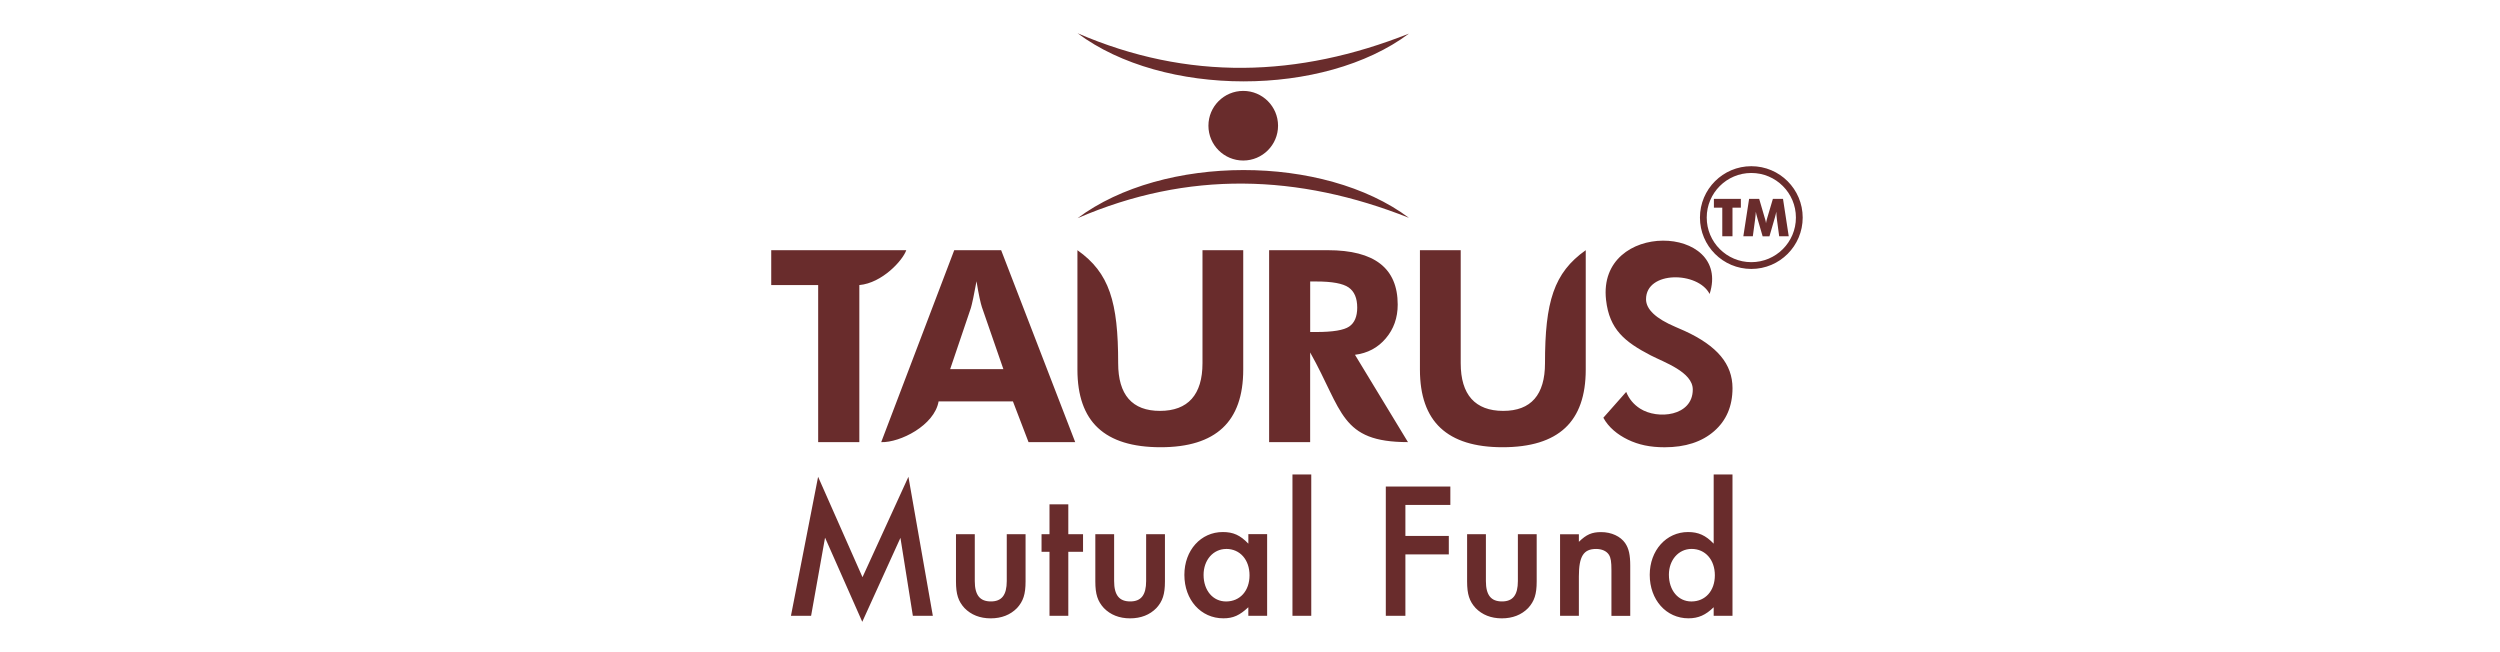 <?xml version="1.0" encoding="UTF-8"?>
<!DOCTYPE svg PUBLIC "-//W3C//DTD SVG 1.1//EN" "http://www.w3.org/Graphics/SVG/1.1/DTD/svg11.dtd">
<!-- Creator: CorelDRAW 2018 (64-Bit) -->
<svg xmlns="http://www.w3.org/2000/svg" xml:space="preserve" width="0.767in" height="0.2in" version="1.1" style="shape-rendering:geometricPrecision; text-rendering:geometricPrecision; image-rendering:optimizeQuality; fill-rule:evenodd; clip-rule:evenodd"
viewBox="0 0 766.67 200"
 xmlns:xlink="http://www.w3.org/1999/xlink">
 <defs>
  <style type="text/css">
   <![CDATA[
    .str0 {stroke:#692C2C;stroke-width:2.08;stroke-miterlimit:2.613}
    .fil0 {fill:none}
    .fil1 {fill:#692C2C}
    .fil2 {fill:#692C2C;fill-rule:nonzero}
   ]]>
  </style>
 </defs>
 <g id="Layer_x0020_1">
  <rect class="fil0" x="-0" y="-0" width="766.67" height="200"/>
  <g id="_1724627224432">
   <path class="fil1" d="M330.43 10.2c26.32,19.68 75.52,19.66 101.67,0.11 -33.98,13.48 -67.74,14.56 -101.67,-0.11zm50.83 39.05c5.89,0 10.68,-4.78 10.68,-10.68 0,-5.89 -4.78,-10.68 -10.68,-10.68 -5.9,0 -10.68,4.78 -10.68,10.68 0,5.9 4.78,10.68 10.68,10.68z"/>
   <path class="fil1" d="M330.43 66.94c26.32,-19.68 75.52,-19.66 101.67,-0.11 -33.98,-13.48 -67.74,-14.56 -101.67,0.11z"/>
   <path class="fil2" d="M435.47 76.76c0,12.21 0,24.42 0,36.63 0,7.99 2.1,13.96 6.31,17.9 4.22,3.94 10.54,5.92 19.03,5.92 8.61,0 15,-1.98 19.22,-5.92 4.22,-3.94 6.31,-9.91 6.31,-17.9 0,-12.21 0,-24.42 0,-36.63 -9.82,6.93 -12.5,15.87 -12.5,34.67 0,4.85 -1.07,8.5 -3.21,10.95 -2.15,2.46 -5.35,3.68 -9.62,3.68 -4.28,0 -7.54,-1.24 -9.74,-3.69 -2.2,-2.47 -3.29,-6.12 -3.29,-10.94 0,-11.56 0,-23.11 0,-34.67 -4.17,0 -8.34,0 -12.51,0zm-3.67 58.88c-20.82,0 -19.93,-9.61 -30.01,-27.51 0,9.17 0,18.34 0,27.51 -4.2,0 -8.39,0 -12.59,0 0,-19.63 0,-39.25 0,-58.88 6.01,0 12.02,0 18.03,0 7.15,0 12.52,1.39 16.07,4.16 3.57,2.77 5.35,6.96 5.35,12.53 0,4.05 -1.22,7.51 -3.67,10.38 -2.43,2.87 -5.59,4.54 -9.44,5.02 5.42,8.93 10.83,17.85 16.25,26.78zm-30.01 -33.78c0.63,0 1.26,0 1.89,0 5.09,0 8.46,-0.56 10.09,-1.68 1.63,-1.11 2.46,-3.05 2.46,-5.81 0,-2.9 -0.88,-4.96 -2.63,-6.18 -1.76,-1.22 -5.07,-1.83 -9.91,-1.83 -0.63,0 -1.26,0 -1.89,0 0,5.16 0,10.32 0,15.49zm-138.31 -14.4c0,16.06 0,32.12 0,48.19 -4.21,0 -8.42,0 -12.63,0 0,-16.06 0,-32.12 0,-48.19 -4.8,0 -9.6,0 -14.4,0 0,-3.57 0,-7.13 0,-10.7 13.81,0 27.62,0 41.43,0 -1.07,3.13 -7.39,10.07 -14.4,10.7zm6.71 48.19c7.47,-19.63 14.94,-39.25 22.4,-58.88 4.8,0 9.6,0 14.4,0 7.57,19.63 15.15,39.26 22.72,58.88 -4.77,0 -9.55,0 -14.32,0 -1.59,-4.17 -3.19,-8.34 -4.79,-12.51 -7.6,0 -15.2,0 -22.8,0 -1.27,7.38 -11.83,12.69 -17.61,12.51zm37.48 -22.41c-2.2,-6.34 -4.39,-12.69 -6.59,-19.03 -0.19,-0.56 -0.43,-1.52 -0.73,-2.89 -0.29,-1.36 -0.6,-3.04 -0.92,-5.03 -0.36,1.91 -0.69,3.61 -1,5.13 -0.33,1.51 -0.56,2.53 -0.72,3.04 -2.12,6.26 -4.24,12.52 -6.36,18.78 5.44,0 10.88,0 16.32,0zm73.59 -36.48c0,12.21 0,24.42 0,36.63 0,7.99 -2.1,13.96 -6.31,17.9 -4.21,3.94 -10.54,5.92 -19.03,5.92 -8.61,0 -15,-1.98 -19.22,-5.92 -4.22,-3.94 -6.31,-9.91 -6.31,-17.9 0,-12.21 0,-24.42 0,-36.63 9.82,6.93 12.5,15.87 12.5,34.67 0,4.85 1.07,8.5 3.21,10.95 2.16,2.46 5.35,3.68 9.63,3.68 4.28,0 7.54,-1.24 9.73,-3.69 2.2,-2.47 3.3,-6.12 3.3,-10.94 0,-11.56 0,-23.11 0,-34.67 4.17,0 8.33,0 12.5,0zm110.49 51.39c2.33,-2.64 4.67,-5.27 7,-7.91 0.89,2.17 2.31,3.87 4.27,5.12 5.38,3.45 16.16,2.35 16.16,-5.85 0,-5.39 -8.82,-8.36 -12.94,-10.5 -7.9,-4.11 -12.66,-7.91 -13.67,-17.01 -2.75,-24.59 38.65,-23.26 31.78,-1.81 -3.57,-6.97 -19.51,-7.17 -19.51,1.61 0,3.11 3.04,5.96 9.09,8.52 1.19,0.52 2.13,0.92 2.77,1.21 4.98,2.28 8.68,4.86 11.08,7.73 2.4,2.87 3.59,6.14 3.59,9.82 0,5.52 -1.88,9.93 -5.65,13.21 -3.76,3.28 -8.83,4.93 -15.19,4.93 -4.5,0 -8.02,-0.78 -11.24,-2.33 -3.21,-1.55 -5.96,-3.8 -7.54,-6.72zm-249.26 60.78l6.19 0 4.28 -23.98 11.42 25.82 11.71 -25.76 3.81 23.92 6.13 0 -7.49 -42.65 -14.09 30.8 -13.62 -30.8 -8.33 42.65zm56.41 -25.04l-5.77 0 0 14.51c0,3.93 0.71,6.07 2.61,8.15 2.02,2.08 4.76,3.16 8.03,3.16 3.33,0 6.06,-1.08 8.09,-3.16 1.9,-2.08 2.62,-4.22 2.62,-8.15l0 -14.51 -5.77 0 0 14.39c0,4.28 -1.54,6.24 -4.87,6.24 -3.39,0 -4.94,-1.96 -4.94,-6.24l0 -14.39zm28.69 5.41l4.52 0 0 -5.41 -4.52 0 0 -9.16 -5.77 0 0 9.16 -2.44 0 0 5.41 2.44 0 0 19.63 5.77 0 0 -19.63zm14.06 -5.41l-5.77 0 0 14.51c0,3.93 0.72,6.07 2.62,8.15 2.02,2.08 4.76,3.16 8.03,3.16 3.33,0 6.07,-1.08 8.09,-3.16 1.9,-2.08 2.62,-4.22 2.62,-8.15l0 -14.51 -5.77 0 0 14.39c0,4.28 -1.55,6.24 -4.88,6.24 -3.39,0 -4.94,-1.96 -4.94,-6.24l0 -14.39zm41.18 0l0 2.91c-2.5,-2.62 -4.64,-3.57 -7.85,-3.57 -6.72,0 -11.78,5.59 -11.78,13.14 0,7.67 5.06,13.33 11.95,13.33 3.03,0 5,-0.9 7.67,-3.4l0 2.62 5.77 0 0 -25.04 -5.77 0zm-6.78 4.52c4.22,0 7.14,3.33 7.14,8.09 0,4.76 -2.91,8.03 -7.2,8.03 -4.04,0 -6.9,-3.39 -6.9,-8.15 0,-4.58 2.97,-7.96 6.96,-7.96zm26.08 -22.84l-5.77 0 0 43.35 5.77 0 0 -43.35zm42.67 9.34l0 -5.65 -19.8 0 0 39.67 6.01 0 0 -18.85 13.32 0 0 -5.65 -13.32 0 0 -9.51 13.8 0zm10.91 8.98l-5.77 0 0 14.51c0,3.93 0.71,6.07 2.61,8.15 2.02,2.08 4.76,3.16 8.03,3.16 3.33,0 6.06,-1.08 8.09,-3.16 1.9,-2.08 2.62,-4.22 2.62,-8.15l0 -14.51 -5.77 0 0 14.39c0,4.28 -1.54,6.24 -4.87,6.24 -3.39,0 -4.94,-1.96 -4.94,-6.24l0 -14.39zm22.75 0l0 25.04 5.77 0 0 -12.07c0,-6.18 1.43,-8.44 5.29,-8.44 1.78,0 3.21,0.65 3.93,1.78 0.59,0.95 0.77,2.14 0.77,4.76l0 13.98 5.77 0 0 -15.34c0,-3.33 -0.42,-5.3 -1.55,-6.96 -1.43,-2.08 -4.22,-3.39 -7.37,-3.39 -2.85,0 -4.52,0.72 -6.84,2.98l0 -2.32 -5.77 0zm47.13 -18.32l0 21.23c-2.44,-2.56 -4.7,-3.57 -7.85,-3.57 -6.72,0 -11.77,5.65 -11.77,13.14 0,7.67 5.05,13.33 11.89,13.33 3.04,0 5.3,-1.02 7.73,-3.4l0 2.62 5.77 0 0 -43.35 -5.77 0zm-6.78 22.84c4.22,0 7.14,3.33 7.14,8.09 0,4.76 -2.91,8.03 -7.2,8.03 -4.04,0 -6.9,-3.39 -6.9,-8.21 0,-4.52 2.97,-7.91 6.96,-7.91z"/>
  </g>
  <path class="fil0 str0" d="M537.14 52.03c8.13,0 14.72,6.59 14.72,14.72 0,8.13 -6.59,14.72 -14.72,14.72 -8.13,0 -14.72,-6.59 -14.72,-14.72 0,-8.13 6.59,-14.72 14.72,-14.72z"/>
  <path class="fil2" d="M528.23 72.49l0 -8.77 -2.57 0 0 -2.71 8.27 0 0 2.71 -2.57 0 0 8.77 -3.13 0zm20.39 0l-2.93 0 -0.67 -4.96c-0.05,-0.35 -0.09,-0.74 -0.13,-1.17 -0.04,-0.43 -0.07,-0.89 -0.1,-1.4 -0.07,0.49 -0.22,1.09 -0.43,1.82 -0.05,0.15 -0.08,0.26 -0.1,0.34l-1.56 5.38 -2.09 0 -1.56 -5.38c-0.02,-0.07 -0.05,-0.19 -0.09,-0.34 -0.22,-0.73 -0.36,-1.33 -0.43,-1.81 -0.03,0.43 -0.06,0.87 -0.11,1.29 -0.04,0.43 -0.09,0.85 -0.15,1.27l-0.67 4.96 -2.91 0 1.77 -11.48 3.09 0 1.73 5.92c0.01,0.04 0.03,0.11 0.07,0.2 0.16,0.53 0.26,0.98 0.3,1.36 0.02,-0.21 0.06,-0.43 0.12,-0.68 0.06,-0.25 0.14,-0.55 0.24,-0.9l1.75 -5.91 3.1 0 1.76 11.48z"/>
 </g>
</svg>
